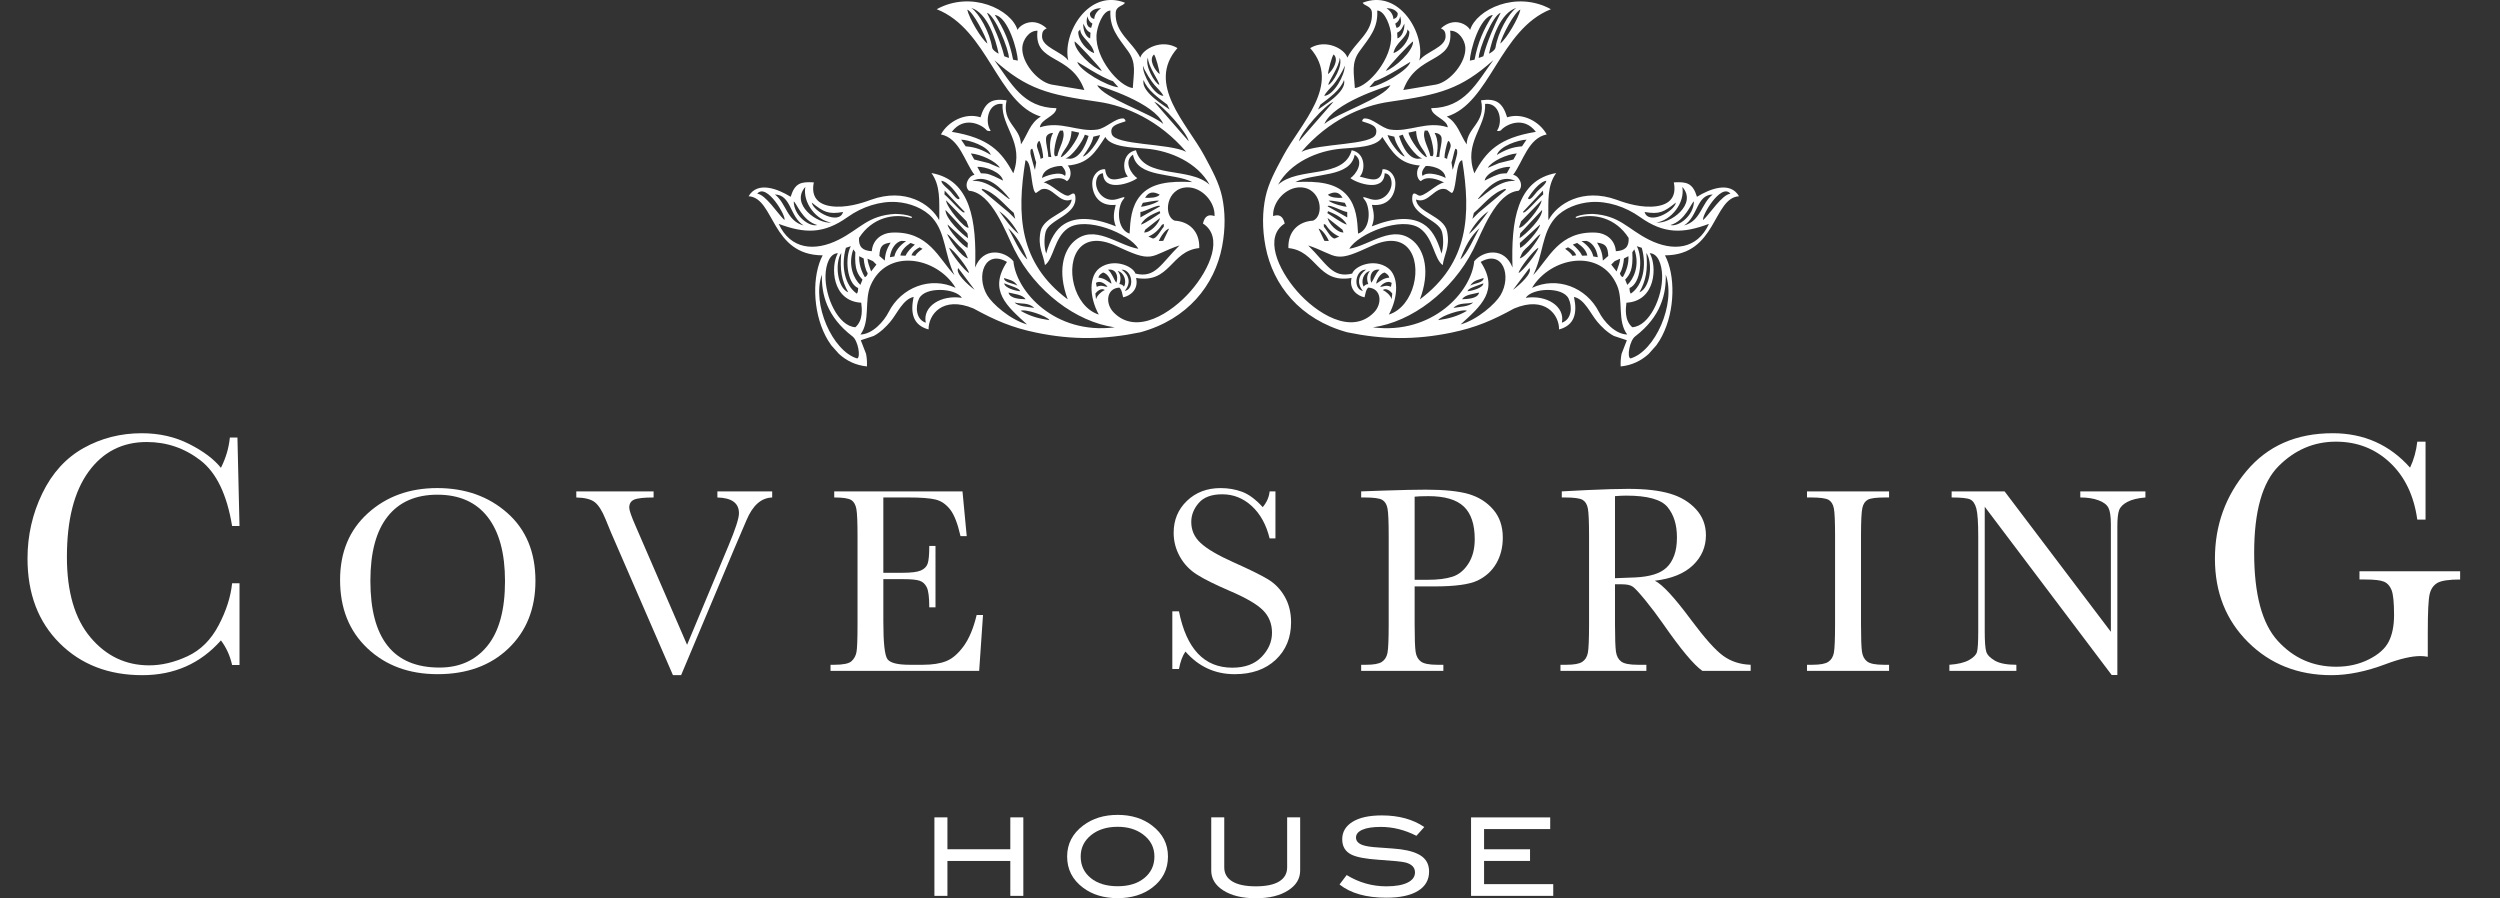 <?xml version="1.0" encoding="utf-8"?>
<!-- Generator: Adobe Illustrator 16.0.0, SVG Export Plug-In . SVG Version: 6.00 Build 0)  -->
<!DOCTYPE svg PUBLIC "-//W3C//DTD SVG 1.1//EN" "http://www.w3.org/Graphics/SVG/1.1/DTD/svg11.dtd">
<svg version="1.1" id="Layer_1" xmlns="http://www.w3.org/2000/svg" xmlns:xlink="http://www.w3.org/1999/xlink" x="0px" y="0px"
	 width="461.111px" height="165.678px" viewBox="0 0 461.111 165.678" enable-background="new 0 0 461.111 165.678"
	 xml:space="preserve">
<rect x="0" y="0" width="461.111" height="165.678" fill="#333333" stroke="none"/>
<g>
	<g>
		<path fill="#FFFFFF" d="M188.747,165.238h-2.4v-6.439h-11.6v6.439h-2.4v-14.479h2.4v5.88h11.6v-5.88h2.4V165.238z"/>
		<path fill="#FFFFFF" d="M215.426,157.978c0,2.373-0.973,4.293-2.92,5.76c-1.707,1.28-3.826,1.92-6.359,1.92
			c-2.561,0-4.693-0.646-6.4-1.939c-1.947-1.467-2.92-3.38-2.92-5.74c0-2.32,0.986-4.227,2.96-5.72
			c1.733-1.307,3.853-1.96,6.36-1.96c2.52,0,4.633,0.653,6.34,1.96C214.446,153.751,215.426,155.658,215.426,157.978z
			 M212.926,157.978c0-1.693-0.72-3.066-2.16-4.119c-1.24-0.907-2.779-1.361-4.619-1.361c-2.014,0-3.654,0.518-4.92,1.551
			c-1.268,1.033-1.9,2.344-1.9,3.93c0,1.641,0.619,2.964,1.859,3.971c1.24,1.006,2.894,1.51,4.961,1.51
			c2.053,0,3.696-0.507,4.93-1.52C212.309,160.925,212.926,159.605,212.926,157.978z"/>
		<path fill="#FFFFFF" d="M239.807,160.558c0,1.507-0.734,2.727-2.201,3.66c-1.492,0.974-3.486,1.46-5.979,1.46
			c-2.494,0-4.5-0.486-6.021-1.46c-1.467-0.947-2.199-2.166-2.199-3.66v-9.8h2.4v9.22c0,1.134,0.496,2,1.49,2.6
			c0.992,0.601,2.436,0.9,4.33,0.9c1.893,0,3.33-0.3,4.309-0.9c0.98-0.6,1.471-1.466,1.471-2.6v-9.22h2.4V160.558z"/>
		<path fill="#FFFFFF" d="M261.247,154.158c-2.148-1.093-4.334-1.64-6.561-1.64c-1.48,0-2.613,0.174-3.4,0.521
			s-1.18,0.826-1.18,1.439c0,0.641,0.42,1.107,1.26,1.4c0.6,0.213,1.58,0.359,2.939,0.439c2,0.134,3.32,0.24,3.961,0.32
			c1.813,0.24,3.152,0.688,4.02,1.34c0.867,0.654,1.301,1.58,1.301,2.78c0,1.533-0.68,2.72-2.041,3.56
			c-1.359,0.84-3.313,1.26-5.859,1.26c-3.693,0-6.566-0.813-8.619-2.439l1.318-1.74c2.268,1.387,4.707,2.08,7.32,2.08
			c1.693,0,3.008-0.232,3.939-0.699c0.895-0.453,1.342-1.074,1.342-1.86c0-0.921-0.588-1.533-1.762-1.841
			c-0.613-0.159-2.266-0.326-4.959-0.5c-2.387-0.159-4.061-0.479-5.02-0.959c-1.121-0.561-1.68-1.5-1.68-2.82
			c0-1.359,0.635-2.434,1.908-3.221c1.273-0.786,3.07-1.18,5.391-1.18c3.121,0,5.732,0.714,7.84,2.141L261.247,154.158z"/>
		<path fill="#FFFFFF" d="M286.487,165.238h-15.16v-14.479h14.6v2.16h-12.199v3.72h8.479v2.16h-8.479v4.279h12.76V165.238z"/>
	</g>
	<g>
		<path fill="#FFFFFF" d="M42.811,107.583h1.365v15.076h-1.365c-0.381-1.715-1.068-3.227-2.063-4.539
			c-3.787,4.274-8.623,6.411-14.504,6.411c-6.221,0-11.305-1.968-15.25-5.903c-3.947-3.936-5.92-9.141-5.92-15.615
			c0-4.253,0.91-8.257,2.729-12.014c1.819-3.755,4.358-6.543,7.617-8.362s6.834-2.729,10.728-2.729c3.216,0,6.131,0.662,8.744,1.984
			s4.564,2.787,5.855,4.395c0.91-1.798,1.46-3.66,1.65-5.586h1.396l0.381,16.314h-1.365c-0.951-5.798-2.893-9.828-5.824-12.093
			c-2.93-2.264-6.236-3.396-9.918-3.396c-4.506,0-8.088,1.83-10.742,5.49c-2.656,3.66-3.984,8.897-3.984,15.711
			c0,6.453,1.449,11.398,4.349,14.838c2.898,3.438,6.507,5.156,10.823,5.156c2.306,0,4.665-0.561,7.077-1.682
			s4.321-3.02,5.729-5.697C41.727,112.667,42.557,110.081,42.811,107.583z"/>
		<path fill="#FFFFFF" d="M62.725,106.966c0-5.111,1.709-9.213,5.127-12.305c3.418-3.093,7.682-4.639,12.793-4.639
			c5.158,0,9.468,1.529,12.927,4.59c3.458,3.06,5.188,7.234,5.188,12.523c0,5.127-1.656,9.277-4.969,12.451
			s-7.67,4.762-13.074,4.762c-5.257,0-9.57-1.588-12.939-4.762S62.725,112.207,62.725,106.966z M68.315,107.136
			c0,5.322,1.063,9.318,3.187,11.988c2.124,2.669,5.31,4.004,9.558,4.004c3.728,0,6.674-1.335,8.838-4.004
			c2.165-2.67,3.248-6.648,3.248-11.939c0-5.143-1.066-9.086-3.199-11.828c-2.132-2.742-5.225-4.113-9.277-4.113
			c-3.987,0-7.043,1.338-9.167,4.016S68.315,101.896,68.315,107.136z"/>
		<path fill="#FFFFFF" d="M125.631,124.519h-1.514l-11.426-26.318c-0.213-0.471-0.546-1.285-1.002-2.441
			c-0.635-1.563-1.302-2.611-2.002-3.148c-0.699-0.537-1.83-0.822-3.393-0.855v-1.123h14.258v1.123
			c-1.775,0-2.967,0.131-3.577,0.391c-0.61,0.262-0.915,0.758-0.915,1.49c0,0.472,0.382,1.578,1.146,3.32l9.521,21.973l7.643-18.287
			c1.285-3.059,1.928-5.053,1.928-5.98c0-1.872-1.326-2.84-3.979-2.906v-1.123h10.107v1.123c-1.025,0.033-1.93,0.399-2.711,1.1
			c-0.781,0.699-1.457,1.725-2.025,3.076l-2.223,5.199L125.631,124.519z"/>
		<path fill="#FFFFFF" d="M180.139,113.435h1.172l-0.709,10.303h-27.416v-1.123h0.684c1.643,0,2.705-0.219,3.186-0.658
			s0.785-0.997,0.916-1.673c0.129-0.675,0.195-2.396,0.195-5.163V98.884c0-2.521-0.07-4.182-0.208-4.98
			c-0.139-0.797-0.456-1.354-0.952-1.672s-1.543-0.477-3.137-0.477v-1.123h23.656l0.781,8.252h-1.146
			c-0.521-2.311-1.16-3.95-1.917-4.919c-0.757-0.968-1.656-1.579-2.698-1.831c-1.041-0.252-2.718-0.379-5.029-0.379h-4.59v13.893
			h3.516c1.611,0,2.738-0.139,3.382-0.416c0.643-0.275,1.065-0.695,1.27-1.257c0.203-0.562,0.306-1.655,0.306-3.284h1.146v11.328
			h-1.146c0-1.838-0.155-3.071-0.465-3.698c-0.309-0.626-0.761-1.033-1.354-1.221c-0.595-0.187-1.599-0.28-3.015-0.28h-3.639v7.836
			c0,3.924,0.252,6.23,0.758,6.922c0.504,0.691,1.863,1.037,4.076,1.037h2.467c1.74,0,3.174-0.223,4.297-0.671
			c1.123-0.447,2.192-1.367,3.21-2.759C178.75,117.793,179.553,115.876,180.139,113.435z"/>
		<path fill="#FFFFFF" d="M216.229,123.396v-10.645h1.221c1.383,6.934,4.664,10.4,9.84,10.4c2.326,0,4.129-0.662,5.406-1.989
			c1.279-1.326,1.918-2.812,1.918-4.456c0-1.66-0.563-3.051-1.686-4.174c-1.123-1.107-3.174-2.295-6.152-3.564
			c-2.652-1.14-4.654-2.137-6.006-2.991s-2.404-1.966-3.162-3.333c-0.756-1.367-1.135-2.823-1.135-4.369
			c0-2.36,0.818-4.326,2.453-5.896c1.637-1.57,3.707-2.355,6.215-2.355c1.398,0,2.717,0.228,3.955,0.684
			c1.236,0.455,2.506,1.399,3.809,2.832c0.748-0.896,1.172-1.863,1.27-2.906h1.074V99.3h-1.074
			c-0.619-2.523-1.713-4.509-3.285-5.957c-1.57-1.449-3.389-2.174-5.455-2.174c-1.971,0-3.414,0.533-4.334,1.6
			s-1.379,2.234-1.379,3.504c0,1.529,0.576,2.824,1.732,3.881c1.139,1.074,3.199,2.279,6.178,3.613
			c2.848,1.27,4.918,2.291,6.213,3.064c1.293,0.773,2.332,1.844,3.113,3.211s1.172,2.945,1.172,4.736
			c0,2.832-0.945,5.135-2.832,6.908c-1.889,1.775-4.412,2.662-7.568,2.662c-3.631,0-6.658-1.393-9.082-4.176
			c-0.537,0.766-0.938,1.84-1.197,3.223H216.229z"/>
		<path fill="#FFFFFF" d="M260.922,108.162v6.959c0,2.604,0.062,4.309,0.183,5.114c0.123,0.806,0.452,1.403,0.989,1.794
			s1.546,0.586,3.027,0.586h1.099v1.123h-15.161v-1.123h0.879c1.416,0,2.396-0.178,2.942-0.537c0.545-0.357,0.891-0.915,1.037-1.672
			s0.22-2.519,0.22-5.285V98.884c0-2.637-0.073-4.337-0.22-5.102c-0.146-0.766-0.473-1.295-0.977-1.588
			c-0.505-0.293-1.596-0.439-3.271-0.439h-0.61v-1.123l4.15-0.146c3.32-0.113,5.908-0.17,7.764-0.17
			c3.418,0,6.051,0.268,7.897,0.805c1.848,0.537,3.361,1.49,4.541,2.857c1.181,1.367,1.771,3.092,1.771,5.176
			c0,1.807-0.403,3.401-1.208,4.785c-0.807,1.383-1.962,2.434-3.467,3.148c-1.506,0.717-4.155,1.074-7.947,1.074H260.922z
			 M260.922,106.941h2.368c1.904,0,3.442-0.19,4.614-0.573c1.172-0.382,2.148-1.185,2.93-2.405s1.172-2.726,1.172-4.516
			c0-2.734-0.671-4.74-2.015-6.019c-1.342-1.277-3.52-1.917-6.53-1.917c-1.107,0-1.953,0.033-2.539,0.098V106.941z"/>
		<path fill="#FFFFFF" d="M322.901,123.738h-8.911c-1.579-1.105-3.996-4.004-7.251-8.691c-1.042-1.496-2.124-2.934-3.247-4.309
			s-1.896-2.213-2.319-2.515c-0.424-0.301-1.083-0.452-1.978-0.452h-1.318v7.35c0,2.604,0.061,4.309,0.184,5.114
			c0.121,0.806,0.447,1.403,0.977,1.794c0.528,0.391,1.541,0.586,3.039,0.586h1.587v1.123h-15.845v-1.123h1.074
			c1.416,0,2.396-0.178,2.941-0.537c0.546-0.357,0.892-0.915,1.038-1.672s0.22-2.519,0.22-5.285V98.884
			c0-2.637-0.073-4.337-0.22-5.102c-0.146-0.766-0.473-1.295-0.977-1.588c-0.505-0.293-1.596-0.439-3.271-0.439h-0.562v-1.123
			l4.736-0.244c3.157-0.146,5.664-0.219,7.52-0.219c3.157,0,5.725,0.293,7.703,0.879c1.977,0.586,3.576,1.546,4.797,2.881
			c1.221,1.334,1.831,2.93,1.831,4.785c0,2.164-0.798,4.012-2.393,5.541c-1.596,1.531-3.939,2.482-7.031,2.857
			c1.383,0.667,3.613,3.076,6.689,7.227c2.506,3.369,4.476,5.574,5.908,6.615c1.432,1.043,3.125,1.596,5.078,1.66V123.738z
			 M297.876,106.648c1.221-0.031,2.481-0.08,3.784-0.146c1.302-0.064,2.433-0.244,3.394-0.537c0.96-0.293,1.737-0.72,2.332-1.281
			c0.594-0.562,1.062-1.298,1.403-2.209c0.342-0.912,0.513-2.035,0.513-3.369c0-2.328-0.582-4.191-1.746-5.592
			c-1.163-1.398-3.698-2.1-7.604-2.1c-0.603,0-1.294,0.033-2.075,0.098V106.648z"/>
		<path fill="#FFFFFF" d="M333.292,91.755v-1.123h15.137v1.123h-0.708c-1.628,0-2.694,0.135-3.198,0.403
			c-0.505,0.269-0.843,0.769-1.013,1.501c-0.172,0.732-0.257,2.475-0.257,5.225v16.236c0,2.604,0.062,4.309,0.183,5.114
			c0.123,0.806,0.448,1.403,0.977,1.794c0.529,0.391,1.542,0.586,3.04,0.586h0.977v1.123h-15.137v-1.123h0.977
			c1.416,0,2.396-0.178,2.942-0.537c0.545-0.357,0.891-0.915,1.037-1.672s0.22-2.519,0.22-5.285V98.884
			c0-2.637-0.073-4.337-0.22-5.102c-0.146-0.766-0.473-1.295-0.977-1.588c-0.505-0.293-1.596-0.439-3.271-0.439H333.292z"/>
		<path fill="#FFFFFF" d="M389.485,124.496l-23.413-31.031v22.975c0,1.904,0.094,3.157,0.281,3.76
			c0.187,0.602,0.72,1.155,1.599,1.66c0.879,0.504,2.197,0.756,3.955,0.756v1.123h-12.354v-1.123
			c1.578-0.113,2.783-0.402,3.613-0.866s1.322-0.964,1.478-1.501c0.154-0.537,0.231-1.807,0.231-3.809V98.884
			c0-2.539-0.118-4.239-0.354-5.102c-0.235-0.863-0.609-1.416-1.123-1.66c-0.512-0.244-1.656-0.367-3.43-0.367v-1.123h9.766
			l19.604,25.904V96.736c0-1.465-0.15-2.49-0.452-3.076c-0.301-0.586-0.915-1.049-1.843-1.391s-2.043-0.514-3.345-0.514v-1.123
			h12.012v1.123c-1.4,0.115-2.502,0.383-3.309,0.807c-0.805,0.423-1.318,0.932-1.537,1.525c-0.221,0.594-0.33,1.6-0.33,3.016v27.393
			H389.485z"/>
		<path fill="#FFFFFF" d="M435.191,105.362h18.567v1.523c-2.053,0-3.443,0.206-4.174,0.618c-0.729,0.414-1.211,1.102-1.444,2.064
			c-0.232,0.963-0.349,3.295-0.349,6.998v4.57c-0.508-0.085-0.963-0.127-1.364-0.127c-1.63,0-3.767,0.497-6.412,1.491
			c-3.597,1.354-6.93,2.031-9.997,2.031c-6.157,0-11.278-2.026-15.361-6.077c-4.084-4.053-6.126-9.189-6.126-15.41
			c0-6.156,1.947-11.553,5.84-16.186c3.894-4.635,9.184-6.951,15.869-6.951c5.756,0,10.517,2.116,14.283,6.348
			c0.697-1.48,1.143-3.078,1.332-4.793h1.523V95.84h-1.523c-0.613-4.422-2.29-7.924-5.03-10.505
			c-2.74-2.582-6.067-3.873-9.981-3.873c-4.042,0-7.564,1.503-10.568,4.508c-3.005,3.004-4.508,8.336-4.508,15.996
			c0,7.639,1.449,13.049,4.349,16.234c2.898,3.184,6.495,4.775,10.791,4.775c2.2,0,4.2-0.449,5.999-1.348
			c1.798-0.9,3.025-1.994,3.682-3.285c0.655-1.291,0.983-2.92,0.983-4.889c0-2.306-0.153-3.845-0.46-4.617
			c-0.308-0.772-0.777-1.291-1.412-1.555c-0.635-0.266-1.799-0.397-3.492-0.397h-1.016V105.362z"/>
	</g>
	<g>
		<path fill-rule="evenodd" clip-rule="evenodd" fill="#FFFFFF" d="M176.046,50.735c-2.878-2.981-4.751-8.197-11.628-7.828
			c-1.713,0.092-3.454,1.243-3.62,3.426c-1.683-0.093-2.45-0.769-2.358-2.444c2.4-3.774,6.468-4.613,9.586-3.693
			c0.084,0.025,0.26-0.152,0.182-0.189c-0.99-0.461-2.093-0.52-3.111-0.555c-5.067,0.302-6.418,2.762-10.414,4.764
			c-4.413,2.213-8.875,1.812-11.057-2.925c4.769,1.783,8.268,1.913,12.713-1.255c2.695-1.921,6.022-2.984,9.059-2.771
			c2.355,0.166,5.005,1.13,6.6,2.944C174.481,43.04,174.204,47.073,176.046,50.735L176.046,50.735z M178.739,50.35
			c-0.733-0.24-3.517-3.835-3.66-4.651C175.887,46.042,178.54,49.398,178.739,50.35L178.739,50.35z M178.531,47.668
			c-1.319-0.386-3.282-3.257-3.848-4.484c0.464,0.152,1.638,1.643,2.152,2.122C177.943,46.341,177.96,46.292,178.531,47.668
			L178.531,47.668z M179.858,49.345c0.285-8.572-0.793-16.15-8.061-17.428c1.711,2.35,1.415,5.216,1.455,8.162
			c-0.01,0.178-0.02,0.355-0.029,0.532c-1.592-3.013-6.28-6.029-12.569-3.766c-0.765,0.274-3.595,1.371-6.415,1.272
			c-3.131-0.109-4.732-1.553-4.135-4.479c-2.32-0.129-3.477,0.066-4.271,2.661c-2.33-1.442-6.109-2.953-7.755-0.103
			c4.832,0.318,4.087,10.875,13.659,10.902c-1.926,3.597-1.91,10.132,0.529,14.866c0.146,0.266,0.294,0.528,0.44,0.792
			c0.193,0.321,0.399,0.632,0.616,0.93c0.471,0.528,0.939,1.056,1.41,1.583c1.375,1.26,3.09,2.11,5.17,2.319
			c0.037-0.718-0.003-1.519-0.16-2.319c-0.326-0.838-0.65-1.676-0.976-2.513c0.798-0.264,1.595-0.526,2.392-0.792
			c1.271-0.677,2.342-1.768,3.044-2.602c1.28-1.518,2.354-4.187,4.32-4.597c-0.67,3.025-0.08,5.239,2.748,6.003
			c-0.049-2.681,2.567-6.268,8.281-3.871c4.019,2.196,7.06,3.521,11.577,4.456c6.701,1.389,12.672,1.289,19.195-0.062
			c8.744-2.389,13.715-8.689,15.084-15.804c0.65-3.388,0.576-6.511,0-9.187c-0.551-2.559-1.826-4.883-3.275-7.578
			c-3.153-5.87-10.84-13.193-4.953-19.854c-2.92-1.758-6.377,0.162-6.863,1.756c-1.497-2.99-4.734-4.571-4.529-8.259
			c0.072-1.316,1.414-1.237,1.706-1.863c-6.769-2.662-11.612,5.805-10.45,10.666c-1.225-1.692-4.964-2.427-4.846-4.57
			c0.034-0.628,0.148-1.051,0.866-1.358c-2.506-2.288-4.976-0.624-5.386,0.288c-1.143-3.762-8.506-7.351-14.904-3.827
			c9.452,3.721,11.219,17.37,19.207,19.801c-2.028,1.181-2.449,3.35-3.67,5.13c-0.052-3.14-3.596-4.011-2.644-8.13
			c-2.71-0.387-3.96,0.327-4.822,3.134c-2.823-0.921-5.972,0.759-7.295,3.16c3.417,0.69,4.341,4.969,6.188,7.453
			c-1.123,0.177-2.02,2.016-1.016,2.933c4.205,0.336,6.768,7.68,8.387,10.88c3.875,7.657,11.344,13.321,18.497,14.313
			c-11.024,1.402-18.165-6.609-18.687-12.196C185.232,46.18,181.336,45.504,179.858,49.345L179.858,49.345z M160.569,52.663
			c3.003-7.014,12.249-5.277,15.691,0.431c-4.623-2.176-10.023-0.112-12.344,4.446c-0.889,1.749-2.97,4.098-5.215,4.161
			C160.575,59.211,159.368,55.467,160.569,52.663L160.569,52.663z M178.461,45.708c-0.873-0.255-3.655-3.403-3.68-4.298
			c1.242,1.138,2.486,2.274,3.729,3.411C178.494,45.116,178.477,45.412,178.461,45.708L178.461,45.708z M178.559,43.933
			c-1.146-0.69-4.215-3.651-4.164-5.213c1.346,1.438,2.691,2.877,4.036,4.316C178.474,43.336,178.516,43.633,178.559,43.933
			L178.559,43.933z M186.099,39.215c-1.684-1.407-3.369-2.814-5.053-4.221c0.052-0.056,0.103-0.113,0.153-0.17
			c2.432,0.71,4.146,3.093,5.787,4.439c0.09,0.368,0.18,0.738,0.269,1.107C186.87,39.987,186.485,39.6,186.099,39.215
			L186.099,39.215z M186.26,36.707c-0.422,0.215-3.65-3.668-6.935-3.318C182.022,31.956,184.717,34.721,186.26,36.707L186.26,36.707
			z M196.942,55.222c-9.008-6.742-9.448-15.556-7.801-25.654c1.17,0.067,0.995,4.79,1.747,5.882c0.202,0.295,0.235,0.08,1.141-0.508
			c2.129-0.768,3.323,2.811,5.622,1.86c-0.154,2.4-5.16,3.02-5.73,5.912c-0.568,2.887,0.564,4.25,0.813,6.188
			c1.611-1.166,1.711-5.023,4.203-6.777c3.324-2.342,11.408,0.964,13.028,3.764c-3.86-0.649-8.146-4.713-11.872-1.369
			C196.147,46.265,194.991,50.056,196.942,55.222L196.942,55.222z M187.895,43.149c-1.295-0.974-2.62-2.835-3.596-4.198
			C185.768,39.992,186.936,41.43,187.895,43.149L187.895,43.149z M197.254,36.016c-0.896,0.585-3.521-2.278-4.772-2.348
			c1.16-0.61,3.179-1.316,4.281-0.263c0.847-0.394,0.955-2.113,0.165-2.873c3.843-0.333,5.036-2.374,6.943-5.268
			c0.988,1.879,4.943,1.947,7.476,2.149c4.554,0.363,9.537,2.619,11.759,6.666c-3.738-3.433-12.094-0.972-13.591-6.368
			c-2.627,0.521-2.51,3.801-1.48,4.858c-1.864,0.451-3.896,1.375-4.202-1.344c-1.11-0.163-2.275,0.992-2.361,2.341
			c-0.125,1.972,0.976,4.578,4.316,4.218c-0.356,1.44-0.563,2.474,0.023,3.967c-4.343-1.738-7.377-1.734-9.506-0.428
			c-1.504,0.924-2.566,2.696-3.346,5.44c-0.4-1.195-0.39-2.892-0.095-3.997c0.628-2.365,5.896-3.065,5.474-6.523
			C198.248,35.501,197.913,35.587,197.254,36.016L197.254,36.016z M189.494,47.853c-1.284-0.967-2.702-4.341-3.552-5.772
			C187.596,43.553,188.653,45.599,189.494,47.853L189.494,47.853z M206.814,37.375c0.221-0.511,0.648-0.819,0.579-0.967
			c-0.07-0.146-0.541,0.089-1.369,0.322c-2.274,0.645-3.809-1.295-3.863-2.839c-0.03-0.84,0.333-1.904,1.278-1.931
			c0.1,3.589,5.13,1.836,6.321,0.899c-1.035-0.686-2.635-3.086-0.789-4.33c0.789,4.33,7.443,3.263,10.939,5.054
			c-4.213-0.233-7.605,0.155-9.589,2.513c-1.675,1.992-1.843,4.55-1.978,6.992C206.317,42.425,205.971,39.33,206.814,37.375
			L206.814,37.375z M213.784,37.024c-0.828,0.62-2.879,1.123-3.333,1.097c0.112-0.238,0.227-0.477,0.341-0.715
			C211.249,37.367,213.211,36.901,213.784,37.024L213.784,37.024z M210.43,41.434c0.679-1.459,2.818-2.192,3.461-2.492
			c0.037,0.123,0.075,0.247,0.112,0.369C213.406,39.705,211.307,41.182,210.43,41.434L210.43,41.434z M199.12,45.763
			c1.254-1.42,3.408-1.911,6.578-0.476c3.267,1.482,4.909,2.225,6.501,2.015c1.361-0.18,2.644-1.136,5.354-2.039
			c-3.489,3.452-4.46,6.097-8.121,5.199c-0.499-1.425-4.056-2.887-6.591-1.04c-1.978,1.44-2.005,5.236-0.176,8.602
			C197.95,56.508,196.358,48.886,199.12,45.763L199.12,45.763z M212.635,43.991c-0.275-0.119-0.55-0.238-0.824-0.357
			c1.023-0.449,1.857-1.173,2.498-2.172c0.123-0.055,0.244-0.105,0.365-0.158c-0.01,0.177-0.02,0.354-0.029,0.532
			C214.175,42.32,213.346,44.03,212.635,43.991L212.635,43.991z M199.038,24.464c-0.15,1.113-2.428,4.341-3.401,4.545
			c0.434-1.479,1.849-2.096,2.003-4.848C198.106,24.262,198.571,24.363,199.038,24.464L199.038,24.464z M196.492,29.214
			c1.2-0.251,3.263-3.219,3.603-4.379c0.229,0.079,0.461,0.158,0.691,0.237c-0.215,0.658-1.238,4.042-3.379,4.215
			C197.101,29.263,196.797,29.239,196.492,29.214L196.492,29.214z M195.035,28.747c-0.12,0.027-0.239,0.054-0.359,0.082
			c-0.604-0.082,0.079-3.632,0.829-4.738c0.18-0.005,0.357-0.01,0.535-0.013C196.618,25.472,195.213,27.464,195.035,28.747
			L195.035,28.747z M178.667,41.982c-0.685,0.349-4.14-3.828-4.173-5.036c1.261,1.293,2.521,2.584,3.781,3.876
			C178.407,41.208,178.538,41.595,178.667,41.982L178.667,41.982z M184.999,33.312c-0.863-0.421-2.389-1.258-3.286-1.307
			c-0.267-0.015-0.532-0.028-0.798-0.044c-0.221-0.396-0.439-0.792-0.658-1.188C181.772,30.681,184.725,31.786,184.999,33.312
			L184.999,33.312z M214.548,44.428c-0.267,0.009-0.534,0.016-0.803,0.022c0.194-0.591,1.208-2.191,1.882-2.268
			C215.268,42.931,214.908,43.679,214.548,44.428L214.548,44.428z M211.027,42.88c0.069-0.174,0.138-0.348,0.206-0.522
			c0.914-0.718,1.827-1.438,2.74-2.155C213.737,41.235,212.227,42.92,211.027,42.88L211.027,42.88z M196.442,32.458
			c-0.918-1.012-3.773,0.036-4.244,0.385c0.166-1.977,3.135-2.308,3.662-2.225C196.194,31.002,196.793,31.709,196.442,32.458
			L196.442,32.458z M199.72,28.874c0.916-1.274,1.742-2.53,1.94-3.666c0.418-0.099,0.835-0.197,1.252-0.296
			C202.55,26.126,200.696,28.704,199.72,28.874L199.72,28.874z M205.05,24.704c-0.419-1.521,0.974-1.807,2.478-2.305
			c0.204-0.067-0.111-0.54-0.324-0.553c-1.529-0.089-3.148,1.792-4.8,2.048c-3.505,0.543-6.743-1.692-10.604-0.408
			c0.154-1.541,2.938-2.012,3.055-3.53c-6.168-0.096-8.298-4.538-11.453-8.857c6.006,5.352,9.923,6.366,19.14,7.672
			c5.124,0.728,11.268,3.415,16.253,9.234C215.593,26.384,205.639,26.843,205.05,24.704L205.05,24.704z M159.083,51.577
			c-0.132,0.323-0.263,0.647-0.394,0.97c-1.162-1.043-2.375-3.606-1.3-6.556c0.123,0.176,0.247,0.354,0.371,0.53
			C157.581,49.778,158.237,50.654,159.083,51.577L159.083,51.577z M168.741,45.114c-0.693,0.623-1.36,1.261-1.707,2.05
			c-0.324-0.011-0.648-0.021-0.974-0.032c0.218-1.009,0.974-1.709,1.879-2.326C168.206,44.909,168.473,45.012,168.741,45.114
			L168.741,45.114z M167.134,44.465c-1.221,0.828-1.944,1.771-2.174,2.831c-0.276,0.049-0.554,0.097-0.832,0.146
			c0.22-1.66,1.112-2.763,2.096-3.012C166.528,44.442,166.831,44.454,167.134,44.465L167.134,44.465z M164.269,44.746
			c-0.663,1.109-0.997,1.92-1.074,3.322c-0.333-0.288-0.666-0.575-0.999-0.862C162.276,45.425,162.706,44.954,164.269,44.746
			L164.269,44.746z M156.932,45.407c-1.109,2.016-0.805,6.81,1.354,7.728c-0.027,0.483-0.016,0.644-0.236,1.033
			c-2.275-1.551-2.967-5.19-2.027-8.461C156.325,45.607,156.627,45.507,156.932,45.407L156.932,45.407z M161.007,48.162
			c0.216,0.211,0.429,0.421,0.644,0.632c-0.326,0.425-0.654,0.85-0.982,1.275c-0.352-0.968-0.615-1.671-0.658-2.354
			C160.342,47.864,160.674,48.013,161.007,48.162L161.007,48.162z M160.04,50.385c-0.018,0.314-0.26,0.675-0.529,0.724
			c-0.683-1.152-1.105-2.517-1.033-3.856c0.273,0.141,0.549,0.28,0.822,0.421C159.374,48.59,159.61,49.739,160.04,50.385
			L160.04,50.385z M177.936,39.093c-0.176,0.713-2.638-2.35-3.738-3.232c0.014-0.236,0.026-0.473,0.04-0.71
			C175.47,36.465,176.704,37.78,177.936,39.093L177.936,39.093z M182.352,30.083c-0.887-0.221-1.772-0.441-2.66-0.662
			c-0.207-0.373-0.416-0.748-0.625-1.122c1.835,0.143,4.693,1.458,5.352,2.663C183.73,30.669,183.042,30.376,182.352,30.083
			L182.352,30.083z M182.749,28.583c-1.528-0.95-2.861-1.463-4.643-1.594c-0.277-0.41-0.554-0.82-0.83-1.23
			C178.757,25.808,182.231,26.935,182.749,28.583L182.749,28.583z M186.891,31.967c-2.16-4.054-4.519-6.531-11.339-7.649
			c2.28-3.018,5.556-1.325,6.423-0.307c0.154,0.18,0.842,0.237,0.711,0.039c-1.086-1.621-0.452-5.196,2.225-4.886
			C184.678,23.509,188.989,26.265,186.891,31.967L186.891,31.967z M190.062,28.31c0.024-0.434-0.114-0.796,0.351-0.877
			c0.267,0.682,0.438,1.851,0.705,2.531c-0.068,0.623-0.154,0.743-0.222,1.367C190.809,31.218,190.054,28.46,190.062,28.31
			L190.062,28.31z M192.401,29.105c-0.16,0.065-0.32,0.132-0.48,0.198c-0.007-0.646-0.689-1.984-0.664-2.464
			c0.018-0.291,0.221-0.854,0.471-0.841C192.073,26.635,192.432,28.545,192.401,29.105L192.401,29.105z M193.341,28.915
			c0.001-1.169-0.472-2.273-0.407-3.408c0.035-0.647,0.658-0.978,1.301-0.995c-0.752,1.295-0.629,3.111-0.32,4.465
			C193.724,28.956,193.533,28.934,193.341,28.915L193.341,28.915z M182.072,54.451c-2.128-3.597-0.395-8.488,3.661-6.139
			c-3.484,5.256-0.009,8.161,3.699,11.528C186.298,58.961,183,56.021,182.072,54.451L182.072,54.451z M202.143,52.178
			c0.896-0.583,1.946,0.415,2.133,0.707c-0.563,0.068-0.98-0.424-1.994,0.012C202.235,52.658,202.19,52.418,202.143,52.178
			L202.143,52.178z M204.996,52.332c-0.641-0.384-1.263-1.057-2.397-1.119c0.108-0.553,0.541-0.766,0.868-0.953
			C204.364,50.478,204.979,51.771,204.996,52.332L204.996,52.332z M207.307,52.863c-0.152-0.203-0.418-0.464-0.85-0.467
			c0.322-0.822,0.313-1.716-0.311-2.412C207.37,50.24,207.866,51.932,207.307,52.863L207.307,52.863z M205.396,57.614
			c-1.589-1.636-1.331-4.438,1.062-4.571c0.478,0.385,0.525,1.223,0.698,1.796c1.332-0.266,2.894-1.468,2.39-3.574
			c6.339,1.099,6.338-4.989,11.65-5.508c0.104-3.158-1.948-4.913-4.529-5.055c-2.162-0.844-1.602-6.097,2.341-6.145
			c2.663-0.033,5.145,2.676,5.007,5.304c-1.055-0.392-1.813-0.05-2.14,1.364c3.858,2.468,1.289,8.411-2.286,12.497
			C216.109,57.701,209.616,61.961,205.396,57.614L205.396,57.614z M214.565,22.867c-2.229-1.929-11.11-4.825-12.186-7.16
			C203.5,16.083,212.882,18.958,214.565,22.867L214.565,22.867z M210.342,40.103c0-0.333,0-0.665,0.002-0.997
			c0.708-0.02,3.476-1.577,3.619-1.046C212.757,38.742,211.549,39.421,210.342,40.103L210.342,40.103z M168.798,47.192
			c-0.226-0.034-0.452-0.066-0.679-0.101c0.232-0.688,0.82-1.119,1.504-1.478c0.178,0.094,0.357,0.187,0.537,0.28
			C169.625,46.276,169.106,46.667,168.798,47.192L168.798,47.192z M146.397,37.162c0.467,0.152,1.574,3.578,4.339,4.345
			C149.29,41.9,146.44,39.827,146.397,37.162L146.397,37.162z M142.93,35.872c3.021,0.065,2.699,4.074,5.3,5.716
			C145.083,40.748,145.082,37.538,142.93,35.872L142.93,35.872z M148.542,34.468c-0.541,2.981,2.099,6.203,4.776,6.574
			C150.805,41.356,145.688,37.668,148.542,34.468L148.542,34.468z M139.66,35.731c1.758-2.138,5.512,4.389,5.003,4.836
			C143.456,39.427,141.188,35.85,139.66,35.731L139.66,35.731z M155.5,39.099c-0.722,2.472-5.481-0.049-5.78-1.743
			C151.903,39.097,152.741,39.583,155.5,39.099L155.5,39.099z M179.762,53.455c-1.283-0.961-3.627-3.083-3.019-4.009
			C177.75,50.783,178.755,52.119,179.762,53.455L179.762,53.455z M188.168,53.719c-0.863-0.066-2.896-0.614-2.943-1.463
			C186.816,52.885,187.951,53.13,188.168,53.719L188.168,53.719z M187.676,52.697c-0.663-0.457-2.48-0.486-2.488-1.418
			C186.051,51.602,186.987,51.621,187.676,52.697L187.676,52.697z M189.155,55.197c-0.949-0.053-2.895-0.08-3.137-1.24
			C186.99,54.22,188.622,54.3,189.155,55.197L189.155,55.197z M169.524,55.057c1.104-2.234,6.745-1.938,7.896-0.12
			c-3.813-0.596-7.289,1.55-6.668,4.583C168.924,58.921,168.792,56.547,169.524,55.057L169.524,55.057z M187.131,55.785
			c1.138,0.354,2.557-0.08,3.621,1.01C189.625,56.576,187.848,56.584,187.131,55.785L187.131,55.785z M154.545,46.699
			c-1.385,2.402-1.124,8.837,4.304,9.136c0.111,1.019,0.425,3.191-1.077,4.521c-3.17-0.175-5.643-5.618-5.51-9.606
			C152.327,48.802,153.014,46.742,154.545,46.699L154.545,46.699z M157.218,62.031c1.044,0.761,1.577,3.858,0.884,4.085
			c-4.523-1.319-8.442-10.058-6.505-15.473C151.496,54.223,152.477,58.396,157.218,62.031L157.218,62.031z M177.008,36.551
			c-0.312,0.693-1.293-0.782-1.67-1.204c-0.442-0.495-1.695-1.369-1.713-2.009C174.92,33.518,176.424,35.603,177.008,36.551
			L177.008,36.551z M188.26,57.33c0.754-0.422,4.821,0.915,5.307,1.72C191.544,58.764,190.001,58.324,188.26,57.33L188.26,57.33z
			 M205.909,52.153c-0.543-0.7-0.717-1.639-1.537-2.411C205.771,49.54,206.367,50.812,205.909,52.153L205.909,52.153z
			 M219.257,26.074c-2.122-2.433-4.243-4.862-6.364-7.294C214.365,19.262,218.97,24.445,219.257,26.074L219.257,26.074z
			 M215.74,20.208c-0.534-0.438-5.427-3.233-4.8-5.445c0.626,1.826,2.811,3.366,4.346,4.527
			C215.437,19.598,215.588,19.903,215.74,20.208L215.74,20.208z M214.58,17.686c-1.733-0.097-3.86-3.909-3.769-5.578
			c0.289,1.011,1.621,2.999,2.129,3.565C213.376,16.16,214.362,17.109,214.58,17.686L214.58,17.686z M213.827,15.656
			c-0.811-0.266-2.753-3.575-2.092-5.021C211.735,12.275,213.842,14.967,213.827,15.656L213.827,15.656z M186.086,10.693
			c-0.285-0.106-0.568-0.212-0.852-0.318c-0.593-2.472-2.003-5.689-3.193-8.018C183.481,2.759,186.118,9.129,186.086,10.693
			L186.086,10.693z M187.723,11.178c-0.289-0.059-0.578-0.116-0.866-0.173c-0.6-3.121-1.632-5.614-3.376-8.246
			C185.94,3.048,187.7,9.404,187.723,11.178L187.723,11.178z M202.154,55.204c-0.04-0.358-0.079-0.716-0.119-1.073
			c0.304-0.411,1.104-1.099,1.747-0.636C203.238,53.714,202.315,54.488,202.154,55.204L202.154,55.204z M206.275,16.1
			c-2.063-0.16-7.261-3.18-7.575-4.69c0.088,0.013,4.633,2.993,6.58,3.562C205.612,15.348,205.943,15.723,206.275,16.1L206.275,16.1
			z M208.937,16.248c-2.632-0.366-6.896-5.497-6.699-9.726c0.069-1.487,1.104-4.542,2.571-4.582
			c-0.178,3.218,1.386,4.917,3.258,7.497C209.651,11.618,209.088,13.525,208.937,16.248L208.937,16.248z M213.887,13.673
			c-0.847-0.637-2.094-2.68-1.047-3.617C213.129,10.191,213.905,13.177,213.887,13.673L213.887,13.673z M182.124,8.04
			c-1.145-0.861-3.393-4.69-3.722-6.267C179.472,2.123,181.911,6.832,182.124,8.04L182.124,8.04z M184.194,9.899
			c-0.113-0.02-1.111-0.606-1.19-1.097c-0.466-2.882-2.401-6.311-3.851-7.351C182.141,2.429,183.62,7.143,184.194,9.899
			L184.194,9.899z M193.924,15.591c-2.591-0.534-5.556-4.109-5.363-6.886c0.092-1.309,1.213-3.085,2.799-3.041
			c-0.692,6.15,6.171,4.09,8.648,10.941C197.98,16.268,195.952,15.929,193.924,15.591L193.924,15.591z M203.236,13.084
			c-1.61-0.526-5.1-3.663-5.042-5.439C198.494,7.686,202.99,12.49,203.236,13.084L203.236,13.084z M201.815,9.803
			c-1.291-0.423-2.988-2.304-2.934-3.955c0.119-0.142,0.238-0.281,0.359-0.423C199.282,6.942,201.475,7.869,201.815,9.803
			L201.815,9.803z M201.074,7.092c-0.85-0.278-1.334-1.618-1.271-2.74c0.29,0.498,0.514,1.327,1.331,1.676
			C201.114,6.383,201.094,6.737,201.074,7.092L201.074,7.092z M201.256,5.135C200.282,5,200.321,3.673,200.6,2.998
			c0.049,0.613,0.44,1.125,0.891,1.359C201.414,4.617,201.334,4.875,201.256,5.135L201.256,5.135z M201.829,3.506
			c-0.298-0.099-0.824-0.237-0.795-1.077c0.472-0.693,1.143-0.872,2.061-0.939C202.369,2.043,201.86,2.68,201.829,3.506
			L201.829,3.506z M213.908,35.911c-0.454,0.559-1.754,0.626-2.706,0.572C211.899,35.264,212.856,35.33,213.908,35.911
			L213.908,35.911z M207.445,53.667c1.199-1.458,0.846-2.923-0.577-3.937C208.868,49.691,209.362,53.323,207.445,53.667
			L207.445,53.667z M155.17,46.655c-0.281,3.12,0.047,5.05,1.29,7.27C154.383,53.08,153.96,48.421,155.17,46.655L155.17,46.655z"/>
		<path fill-rule="evenodd" clip-rule="evenodd" fill="#FFFFFF" d="M282.787,50.735c1.843-3.662,1.565-7.695,4.05-10.526
			c1.595-1.814,4.244-2.778,6.6-2.944c3.036-0.214,6.363,0.85,9.059,2.771c4.445,3.168,7.944,3.038,12.713,1.255
			c-2.182,4.736-6.644,5.138-11.057,2.925c-3.996-2.002-5.347-4.462-10.414-4.764c-1.019,0.035-2.121,0.094-3.111,0.555
			c-0.078,0.037,0.097,0.215,0.182,0.189c3.118-0.92,7.186-0.081,9.586,3.693c0.092,1.676-0.676,2.352-2.358,2.444
			c-0.166-2.183-1.907-3.334-3.62-3.426C287.538,42.538,285.665,47.753,282.787,50.735L282.787,50.735z M280.094,50.35
			c0.199-0.952,2.852-4.309,3.66-4.651C283.611,46.515,280.828,50.11,280.094,50.35L280.094,50.35z M280.302,47.668
			c0.57-1.377,0.588-1.327,1.695-2.362c0.515-0.479,1.688-1.97,2.152-2.122C283.584,44.412,281.622,47.283,280.302,47.668
			L280.302,47.668z M278.975,49.345c-1.479-3.841-5.374-3.165-7.063-1.164c-0.521,5.587-7.662,13.599-18.687,12.196
			c7.153-0.991,14.622-6.655,18.497-14.313c1.619-3.2,4.182-10.544,8.387-10.88c1.004-0.917,0.107-2.756-1.016-2.933
			c1.848-2.484,2.771-6.763,6.188-7.453c-1.323-2.401-4.472-4.081-7.296-3.16c-0.861-2.807-2.111-3.521-4.821-3.134
			c0.952,4.119-2.592,4.99-2.644,8.13c-1.221-1.78-1.642-3.949-3.67-5.13c7.988-2.431,9.755-16.08,19.207-19.801
			c-6.398-3.523-13.762,0.065-14.904,3.827c-0.41-0.912-2.88-2.576-5.386-0.288c0.718,0.308,0.832,0.73,0.866,1.358
			c0.118,2.144-3.621,2.878-4.846,4.57c1.16-4.861-3.682-13.328-10.45-10.666c0.291,0.626,1.634,0.547,1.706,1.863
			c0.205,3.688-3.032,5.269-4.529,8.259c-0.486-1.594-3.943-3.514-6.863-1.756c5.886,6.66-1.8,13.983-4.953,19.854
			c-1.449,2.695-2.725,5.02-3.275,7.578c-0.576,2.676-0.65,5.799,0,9.187c1.369,7.114,6.34,13.415,15.084,15.804
			c6.523,1.351,12.494,1.45,19.195,0.062c4.518-0.935,7.559-2.26,11.576-4.456c5.715-2.396,8.331,1.19,8.282,3.871
			c2.828-0.764,3.418-2.978,2.748-6.003c1.967,0.41,3.04,3.079,4.32,4.597c0.702,0.834,1.772,1.925,3.044,2.602
			c0.797,0.266,1.594,0.528,2.392,0.792c-0.325,0.837-0.649,1.675-0.976,2.513c-0.157,0.801-0.197,1.602-0.16,2.319
			c2.08-0.209,3.795-1.06,5.17-2.319c0.471-0.527,0.939-1.055,1.41-1.583c0.217-0.298,0.423-0.608,0.616-0.93
			c0.146-0.264,0.294-0.526,0.44-0.792c2.439-4.734,2.455-11.27,0.529-14.866c9.572-0.027,8.827-10.584,13.659-10.902
			c-1.646-2.851-5.425-1.34-7.755,0.103c-0.795-2.595-1.951-2.79-4.271-2.661c0.598,2.927-1.004,4.37-4.135,4.479
			c-2.82,0.099-5.651-0.998-6.415-1.272c-6.289-2.264-10.978,0.753-12.569,3.766c-0.01-0.177-0.02-0.354-0.029-0.532
			c0.04-2.946-0.256-5.813,1.455-8.162C279.768,33.195,278.69,40.773,278.975,49.345L278.975,49.345z M298.264,52.663
			c1.201,2.805-0.006,6.549,1.867,9.038c-2.245-0.063-4.326-2.412-5.216-4.161c-2.32-4.559-7.72-6.622-12.343-4.446
			C286.015,47.385,295.261,45.649,298.264,52.663L298.264,52.663z M280.372,45.708c-0.016-0.296-0.032-0.592-0.049-0.887
			c1.242-1.137,2.486-2.273,3.729-3.411C284.027,42.304,281.244,45.453,280.372,45.708L280.372,45.708z M280.274,43.933
			c0.043-0.3,0.085-0.597,0.128-0.896c1.345-1.439,2.69-2.878,4.036-4.316C284.489,40.282,281.419,43.243,280.274,43.933
			L280.274,43.933z M272.734,39.215c-0.386,0.385-0.771,0.771-1.156,1.156c0.089-0.369,0.179-0.739,0.269-1.107
			c1.641-1.347,3.355-3.729,5.787-4.439c0.051,0.057,0.102,0.114,0.153,0.17C276.103,36.401,274.417,37.808,272.734,39.215
			L272.734,39.215z M272.573,36.707c1.543-1.985,4.238-4.751,6.935-3.318C276.223,33.039,272.995,36.921,272.573,36.707
			L272.573,36.707z M261.891,55.222c1.951-5.166,0.795-8.957-1.15-10.703c-3.728-3.344-8.012,0.72-11.872,1.369
			c1.62-2.8,9.704-6.105,13.028-3.764c2.492,1.754,2.592,5.611,4.203,6.777c0.248-1.938,1.381-3.301,0.813-6.188
			c-0.57-2.893-5.576-3.512-5.73-5.912c2.299,0.95,3.493-2.628,5.622-1.86c0.905,0.588,0.938,0.803,1.141,0.508
			c0.752-1.092,0.577-5.814,1.747-5.882C271.339,39.667,270.899,48.48,261.891,55.222L261.891,55.222z M270.938,43.149
			c0.959-1.719,2.127-3.157,3.596-4.198C273.558,40.314,272.233,42.175,270.938,43.149L270.938,43.149z M261.579,36.016
			c-0.658-0.429-0.993-0.515-1.084,0.229c-0.422,3.458,4.846,4.158,5.474,6.523c0.295,1.105,0.306,2.802-0.095,3.997
			c-0.779-2.744-1.842-4.517-3.346-5.44c-2.129-1.307-5.163-1.311-9.506,0.428c0.586-1.493,0.38-2.526,0.023-3.967
			c3.341,0.36,4.441-2.246,4.315-4.218c-0.085-1.349-1.25-2.504-2.36-2.341c-0.307,2.719-2.338,1.795-4.202,1.344
			c1.029-1.058,1.146-4.338-1.48-4.858c-1.497,5.396-9.853,2.936-13.591,6.368c2.222-4.047,7.205-6.303,11.759-6.666
			c2.532-0.202,6.487-0.271,7.474-2.149c1.909,2.894,3.103,4.935,6.945,5.268c-0.79,0.76-0.682,2.479,0.165,2.873
			c1.103-1.054,3.121-0.348,4.281,0.263C265.099,33.738,262.475,36.601,261.579,36.016L261.579,36.016z M269.339,47.853
			c0.841-2.254,1.897-4.3,3.552-5.772C272.042,43.512,270.624,46.886,269.339,47.853L269.339,47.853z M252.019,37.375
			c0.844,1.955,0.497,5.051-1.53,5.714c-0.135-2.442-0.303-5-1.978-6.992c-1.983-2.357-5.376-2.746-9.589-2.513
			c3.496-1.791,10.15-0.724,10.939-5.054c1.846,1.244,0.246,3.645-0.789,4.33c1.191,0.937,6.222,2.689,6.321-0.899
			c0.945,0.026,1.309,1.091,1.278,1.931c-0.055,1.544-1.589,3.483-3.863,2.839c-0.828-0.233-1.299-0.469-1.369-0.322
			C251.371,36.555,251.798,36.864,252.019,37.375L252.019,37.375z M245.049,37.024c0.572-0.123,2.535,0.343,2.992,0.382
			c0.114,0.238,0.229,0.477,0.341,0.715C247.928,38.147,245.877,37.644,245.049,37.024L245.049,37.024z M248.403,41.434
			c-0.877-0.252-2.976-1.729-3.573-2.123c0.037-0.122,0.075-0.246,0.112-0.369C245.584,39.242,247.724,39.975,248.403,41.434
			L248.403,41.434z M259.713,45.763c2.762,3.123,1.17,10.745-3.545,12.261c1.829-3.365,1.802-7.161-0.176-8.602
			c-2.535-1.847-6.092-0.385-6.591,1.04c-3.661,0.897-4.632-1.747-8.121-5.199c2.71,0.903,3.992,1.859,5.354,2.039
			c1.592,0.21,3.234-0.532,6.501-2.015C256.305,43.852,258.459,44.343,259.713,45.763L259.713,45.763z M246.199,43.991
			c-0.712,0.039-1.541-1.671-2.011-2.155c-0.01-0.179-0.02-0.355-0.029-0.532c0.121,0.053,0.242,0.104,0.365,0.158
			c0.641,0.999,1.475,1.723,2.498,2.172C246.748,43.752,246.473,43.872,246.199,43.991L246.199,43.991z M259.795,24.464
			c0.467-0.102,0.932-0.202,1.398-0.303c0.154,2.752,1.569,3.368,2.003,4.848C262.223,28.805,259.946,25.578,259.795,24.464
			L259.795,24.464z M262.341,29.214c-0.306,0.024-0.609,0.049-0.915,0.073c-2.141-0.173-3.164-3.557-3.379-4.215
			c0.23-0.079,0.462-0.158,0.692-0.237C259.079,25.996,261.141,28.963,262.341,29.214L262.341,29.214z M263.798,28.747
			c-0.179-1.282-1.583-3.274-1.005-4.669c0.178,0.003,0.355,0.008,0.535,0.013c0.75,1.106,1.434,4.656,0.829,4.738
			C264.038,28.8,263.918,28.774,263.798,28.747L263.798,28.747z M280.166,41.982c0.13-0.387,0.261-0.773,0.392-1.16
			c1.26-1.292,2.521-2.583,3.781-3.876C284.305,38.154,280.85,42.331,280.166,41.982L280.166,41.982z M273.834,33.312
			c0.272-1.526,3.227-2.631,4.742-2.538c-0.219,0.396-0.438,0.792-0.658,1.188c-0.266,0.016-0.531,0.029-0.798,0.044
			C276.223,32.054,274.698,32.891,273.834,33.312L273.834,33.312z M244.285,44.428c-0.359-0.749-0.72-1.497-1.079-2.245
			c0.674,0.076,1.688,1.677,1.882,2.268C244.819,44.444,244.551,44.437,244.285,44.428L244.285,44.428z M247.806,42.88
			c-1.2,0.04-2.71-1.646-2.946-2.678c0.913,0.718,1.826,1.438,2.74,2.155C247.668,42.533,247.737,42.707,247.806,42.88
			L247.806,42.88z M262.391,32.458c-0.353-0.749,0.248-1.456,0.581-1.84c0.528-0.083,3.497,0.248,3.663,2.225
			C266.165,32.495,263.309,31.447,262.391,32.458L262.391,32.458z M259.113,28.874c-0.976-0.17-2.83-2.747-3.192-3.962
			c0.417,0.099,0.834,0.197,1.252,0.296C257.371,26.343,258.197,27.599,259.113,28.874L259.113,28.874z M253.783,24.704
			c-0.589,2.14-10.543,1.681-13.743,3.301c4.985-5.819,11.129-8.507,16.253-9.234c9.217-1.306,13.134-2.32,19.139-7.672
			c-3.154,4.319-5.284,8.762-11.452,8.857c0.117,1.519,2.9,1.989,3.055,3.53c-3.861-1.284-7.101,0.951-10.604,0.408
			c-1.651-0.256-3.271-2.137-4.8-2.048c-0.213,0.013-0.528,0.485-0.324,0.553C252.809,22.897,254.202,23.183,253.783,24.704
			L253.783,24.704z M299.75,51.577c0.847-0.923,1.503-1.799,1.322-5.056c0.124-0.177,0.248-0.354,0.371-0.53
			c1.075,2.949-0.138,5.513-1.3,6.556C300.012,52.224,299.881,51.9,299.75,51.577L299.75,51.577z M290.092,45.114
			c0.268-0.102,0.533-0.205,0.801-0.309c0.905,0.617,1.662,1.317,1.88,2.326c-0.325,0.011-0.649,0.021-0.974,0.032
			C291.453,46.375,290.786,45.737,290.092,45.114L290.092,45.114z M291.699,44.465c0.304-0.012,0.606-0.023,0.91-0.034
			c0.983,0.249,1.876,1.352,2.096,3.012c-0.278-0.05-0.556-0.098-0.832-0.146C293.643,46.237,292.919,45.293,291.699,44.465
			L291.699,44.465z M294.564,44.746c1.563,0.208,1.993,0.68,2.073,2.46c-0.333,0.287-0.666,0.574-0.999,0.862
			C295.561,46.666,295.227,45.855,294.564,44.746L294.564,44.746z M301.901,45.407c0.305,0.101,0.607,0.2,0.91,0.3
			c0.939,3.271,0.248,6.91-2.027,8.461c-0.221-0.39-0.209-0.55-0.236-1.033C302.706,52.216,303.01,47.422,301.901,45.407
			L301.901,45.407z M297.826,48.162c0.333-0.148,0.665-0.298,0.997-0.446c-0.043,0.683-0.307,1.386-0.658,2.354
			c-0.328-0.426-0.656-0.851-0.983-1.275C297.397,48.583,297.61,48.373,297.826,48.162L297.826,48.162z M298.793,50.385
			c0.43-0.646,0.666-1.795,0.74-2.712c0.273-0.141,0.549-0.28,0.822-0.421c0.072,1.34-0.351,2.704-1.033,3.856
			C299.053,51.06,298.811,50.7,298.793,50.385L298.793,50.385z M280.896,39.093c1.233-1.313,2.467-2.628,3.699-3.942
			c0.014,0.237,0.026,0.474,0.04,0.71C283.535,36.744,281.073,39.806,280.896,39.093L280.896,39.093z M276.481,30.083
			c-0.689,0.293-1.378,0.586-2.066,0.879c0.658-1.205,3.517-2.521,5.352-2.663c-0.209,0.374-0.418,0.749-0.625,1.122
			C278.253,29.642,277.368,29.863,276.481,30.083L276.481,30.083z M276.084,28.583c0.518-1.647,3.991-2.774,5.473-2.824
			c-0.276,0.41-0.553,0.82-0.83,1.23C278.946,27.12,277.613,27.632,276.084,28.583L276.084,28.583z M271.942,31.967
			c-2.098-5.702,2.213-8.458,1.98-12.803c2.676-0.311,3.311,3.265,2.225,4.886c-0.131,0.198,0.557,0.141,0.711-0.039
			c0.867-1.019,4.143-2.711,6.423,0.307C276.46,25.436,274.102,27.914,271.942,31.967L271.942,31.967z M268.771,28.31
			c0.008,0.15-0.747,2.908-0.834,3.021c-0.067-0.624-0.153-0.744-0.222-1.367c0.267-0.681,0.438-1.85,0.705-2.531
			C268.885,27.514,268.747,27.876,268.771,28.31L268.771,28.31z M266.432,29.105c-0.031-0.56,0.328-2.47,0.674-3.106
			c0.25-0.014,0.453,0.55,0.471,0.841c0.025,0.479-0.657,1.817-0.664,2.464C266.752,29.237,266.592,29.17,266.432,29.105
			L266.432,29.105z M265.492,28.915c-0.191,0.02-0.383,0.041-0.573,0.062c0.309-1.354,0.432-3.17-0.32-4.465
			c0.643,0.018,1.266,0.348,1.301,0.995C265.963,26.641,265.49,27.746,265.492,28.915L265.492,28.915z M276.761,54.451
			c-0.929,1.57-4.227,4.511-7.36,5.39c3.708-3.367,7.184-6.272,3.699-11.528C277.156,45.962,278.889,50.854,276.761,54.451
			L276.761,54.451z M256.69,52.178c-0.047,0.24-0.092,0.479-0.139,0.719c-1.014-0.436-1.431,0.057-1.994-0.012
			C254.744,52.593,255.793,51.595,256.69,52.178L256.69,52.178z M253.837,52.332c0.017-0.561,0.631-1.854,1.529-2.072
			c0.327,0.188,0.76,0.4,0.868,0.953C255.1,51.275,254.478,51.948,253.837,52.332L253.837,52.332z M251.526,52.863
			c-0.559-0.931-0.063-2.623,1.16-2.879c-0.624,0.696-0.633,1.59-0.311,2.412C251.944,52.399,251.678,52.66,251.526,52.863
			L251.526,52.863z M253.437,57.614c-4.22,4.348-10.713,0.087-14.192-3.892c-3.575-4.086-6.145-10.029-2.286-12.497
			c-0.326-1.414-1.085-1.756-2.14-1.364c-0.138-2.628,2.344-5.337,5.007-5.304c3.942,0.048,4.503,5.301,2.34,6.145
			c-2.58,0.142-4.632,1.896-4.528,5.055c5.313,0.519,5.312,6.606,11.65,5.508c-0.504,2.106,1.058,3.309,2.39,3.574
			c0.173-0.573,0.221-1.411,0.698-1.796C254.768,53.176,255.026,55.978,253.437,57.614L253.437,57.614z M244.268,22.867
			c1.683-3.909,11.064-6.783,12.186-7.16C255.378,18.042,246.497,20.938,244.268,22.867L244.268,22.867z M248.491,40.103
			c-1.207-0.682-2.415-1.361-3.621-2.043c0.144-0.531,2.911,1.026,3.619,1.046C248.489,39.438,248.491,39.77,248.491,40.103
			L248.491,40.103z M290.035,47.192c-0.308-0.525-0.826-0.916-1.361-1.298c0.179-0.094,0.358-0.187,0.536-0.28
			c0.684,0.358,1.271,0.789,1.504,1.478C290.487,47.125,290.26,47.158,290.035,47.192L290.035,47.192z M312.436,37.162
			c-0.043,2.665-2.893,4.738-4.339,4.345C310.862,40.74,311.969,37.314,312.436,37.162L312.436,37.162z M315.903,35.872
			c-2.151,1.666-2.152,4.876-5.3,5.716C313.204,39.946,312.881,35.937,315.903,35.872L315.903,35.872z M310.291,34.468
			c2.854,3.2-2.263,6.888-4.776,6.574C308.192,40.671,310.832,37.45,310.291,34.468L310.291,34.468z M319.173,35.731
			c-1.528,0.119-3.796,3.696-5.003,4.836C313.662,40.12,317.416,33.593,319.173,35.731L319.173,35.731z M303.333,39.099
			c2.759,0.483,3.597-0.002,5.78-1.743C308.815,39.05,304.055,41.571,303.333,39.099L303.333,39.099z M279.071,53.455
			c1.007-1.336,2.013-2.672,3.019-4.009C282.698,50.372,280.354,52.494,279.071,53.455L279.071,53.455z M270.665,53.719
			c0.218-0.589,1.353-0.834,2.943-1.463C273.561,53.105,271.528,53.653,270.665,53.719L270.665,53.719z M271.157,52.697
			c0.689-1.076,1.625-1.095,2.488-1.418C273.637,52.21,271.82,52.24,271.157,52.697L271.157,52.697z M269.678,55.197
			c0.533-0.896,2.165-0.977,3.136-1.24C272.573,55.117,270.627,55.144,269.678,55.197L269.678,55.197z M289.309,55.057
			c0.732,1.49,0.6,3.864-1.229,4.463c0.621-3.033-2.854-5.179-6.668-4.583C282.564,53.12,288.207,52.823,289.309,55.057
			L289.309,55.057z M271.702,55.785c-0.717,0.8-2.493,0.791-3.621,1.01C269.145,55.705,270.564,56.138,271.702,55.785
			L271.702,55.785z M304.288,46.699c1.531,0.043,2.219,2.104,2.283,4.051c0.133,3.988-2.34,9.432-5.512,9.606
			c-1.5-1.33-1.187-3.503-1.075-4.521C305.412,55.536,305.672,49.101,304.288,46.699L304.288,46.699z M301.615,62.031
			c4.741-3.635,5.723-7.808,5.621-11.388c1.938,5.415-1.981,14.153-6.505,15.473C300.038,65.889,300.571,62.792,301.615,62.031
			L301.615,62.031z M281.825,36.551c0.584-0.948,2.088-3.033,3.383-3.213c-0.018,0.64-1.271,1.514-1.713,2.009
			C283.118,35.769,282.136,37.245,281.825,36.551L281.825,36.551z M270.572,57.33c-1.74,0.994-3.283,1.435-5.306,1.72
			C265.751,58.245,269.819,56.908,270.572,57.33L270.572,57.33z M252.924,52.153c-0.458-1.341,0.138-2.613,1.537-2.411
			C253.641,50.514,253.467,51.453,252.924,52.153L252.924,52.153z M239.576,26.074c0.287-1.629,4.892-6.812,6.364-7.294
			C243.819,21.211,241.698,23.641,239.576,26.074L239.576,26.074z M243.093,20.208c0.151-0.306,0.303-0.61,0.454-0.918
			c1.535-1.161,3.72-2.701,4.346-4.527C248.52,16.975,243.627,19.77,243.093,20.208L243.093,20.208z M244.253,17.686
			c0.218-0.577,1.203-1.526,1.64-2.013c0.508-0.566,1.84-2.555,2.129-3.565C248.114,13.777,245.987,17.589,244.253,17.686
			L244.253,17.686z M245.006,15.656c-0.016-0.688,2.092-3.381,2.092-5.021C247.759,12.081,245.817,15.39,245.006,15.656
			L245.006,15.656z M272.747,10.693c-0.031-1.563,2.605-7.934,4.045-8.336c-1.19,2.328-2.601,5.546-3.193,8.018
			C273.315,10.481,273.032,10.586,272.747,10.693L272.747,10.693z M271.11,11.178c0.024-1.774,1.781-8.13,4.242-8.419
			c-1.744,2.632-2.776,5.125-3.376,8.246C271.688,11.062,271.399,11.12,271.11,11.178L271.11,11.178z M256.679,55.204
			c-0.161-0.716-1.084-1.489-1.628-1.709c0.643-0.463,1.443,0.225,1.747,0.636C256.758,54.488,256.719,54.845,256.679,55.204
			L256.679,55.204z M252.558,16.1c0.332-0.377,0.663-0.752,0.995-1.129c1.947-0.568,6.492-3.549,6.58-3.562
			C259.819,12.92,254.622,15.94,252.558,16.1L252.558,16.1z M249.896,16.248c-0.151-2.723-0.714-4.63,0.87-6.811
			c1.872-2.58,3.436-4.279,3.258-7.497c1.467,0.04,2.502,3.095,2.571,4.582C256.792,10.75,252.528,15.881,249.896,16.248
			L249.896,16.248z M244.946,13.673c-0.018-0.496,0.758-3.482,1.047-3.617C247.04,10.994,245.792,13.037,244.946,13.673
			L244.946,13.673z M276.709,8.04c0.213-1.208,2.651-5.917,3.722-6.267C280.102,3.349,277.854,7.178,276.709,8.04L276.709,8.04z
			 M274.639,9.899c0.574-2.756,2.053-7.47,5.041-8.447c-1.449,1.04-3.385,4.469-3.851,7.351
			C275.75,9.292,274.752,9.879,274.639,9.899L274.639,9.899z M264.909,15.591c-2.027,0.338-4.056,0.677-6.084,1.015
			c2.478-6.852,9.341-4.791,8.648-10.941c1.586-0.044,2.707,1.732,2.799,3.041C270.464,11.482,267.5,15.057,264.909,15.591
			L264.909,15.591z M255.597,13.084c0.246-0.595,4.742-5.398,5.041-5.439C260.697,9.421,257.208,12.558,255.597,13.084
			L255.597,13.084z M257.018,9.803c0.34-1.935,2.533-2.861,2.574-4.378c0.121,0.142,0.24,0.281,0.359,0.423
			C260.006,7.5,258.309,9.38,257.018,9.803L257.018,9.803z M257.759,7.092c-0.021-0.355-0.04-0.709-0.06-1.064
			c0.817-0.349,1.041-1.178,1.331-1.676C259.093,5.474,258.609,6.814,257.759,7.092L257.759,7.092z M257.577,5.135
			c-0.078-0.26-0.157-0.519-0.234-0.778c0.45-0.234,0.842-0.746,0.891-1.359C258.512,3.673,258.551,5,257.577,5.135L257.577,5.135z
			 M257.004,3.506c-0.031-0.826-0.54-1.463-1.266-2.017c0.918,0.067,1.589,0.246,2.061,0.939
			C257.828,3.269,257.302,3.408,257.004,3.506L257.004,3.506z M244.925,35.911c1.052-0.581,2.009-0.646,2.705,0.572
			C246.679,36.537,245.379,36.469,244.925,35.911L244.925,35.911z M251.388,53.667c-1.917-0.344-1.423-3.976,0.577-3.937
			C250.542,50.744,250.189,52.208,251.388,53.667L251.388,53.667z M303.663,46.655c1.21,1.767,0.787,6.425-1.29,7.27
			C303.616,51.705,303.944,49.775,303.663,46.655L303.663,46.655z"/>
	</g>
</g>
</svg>

